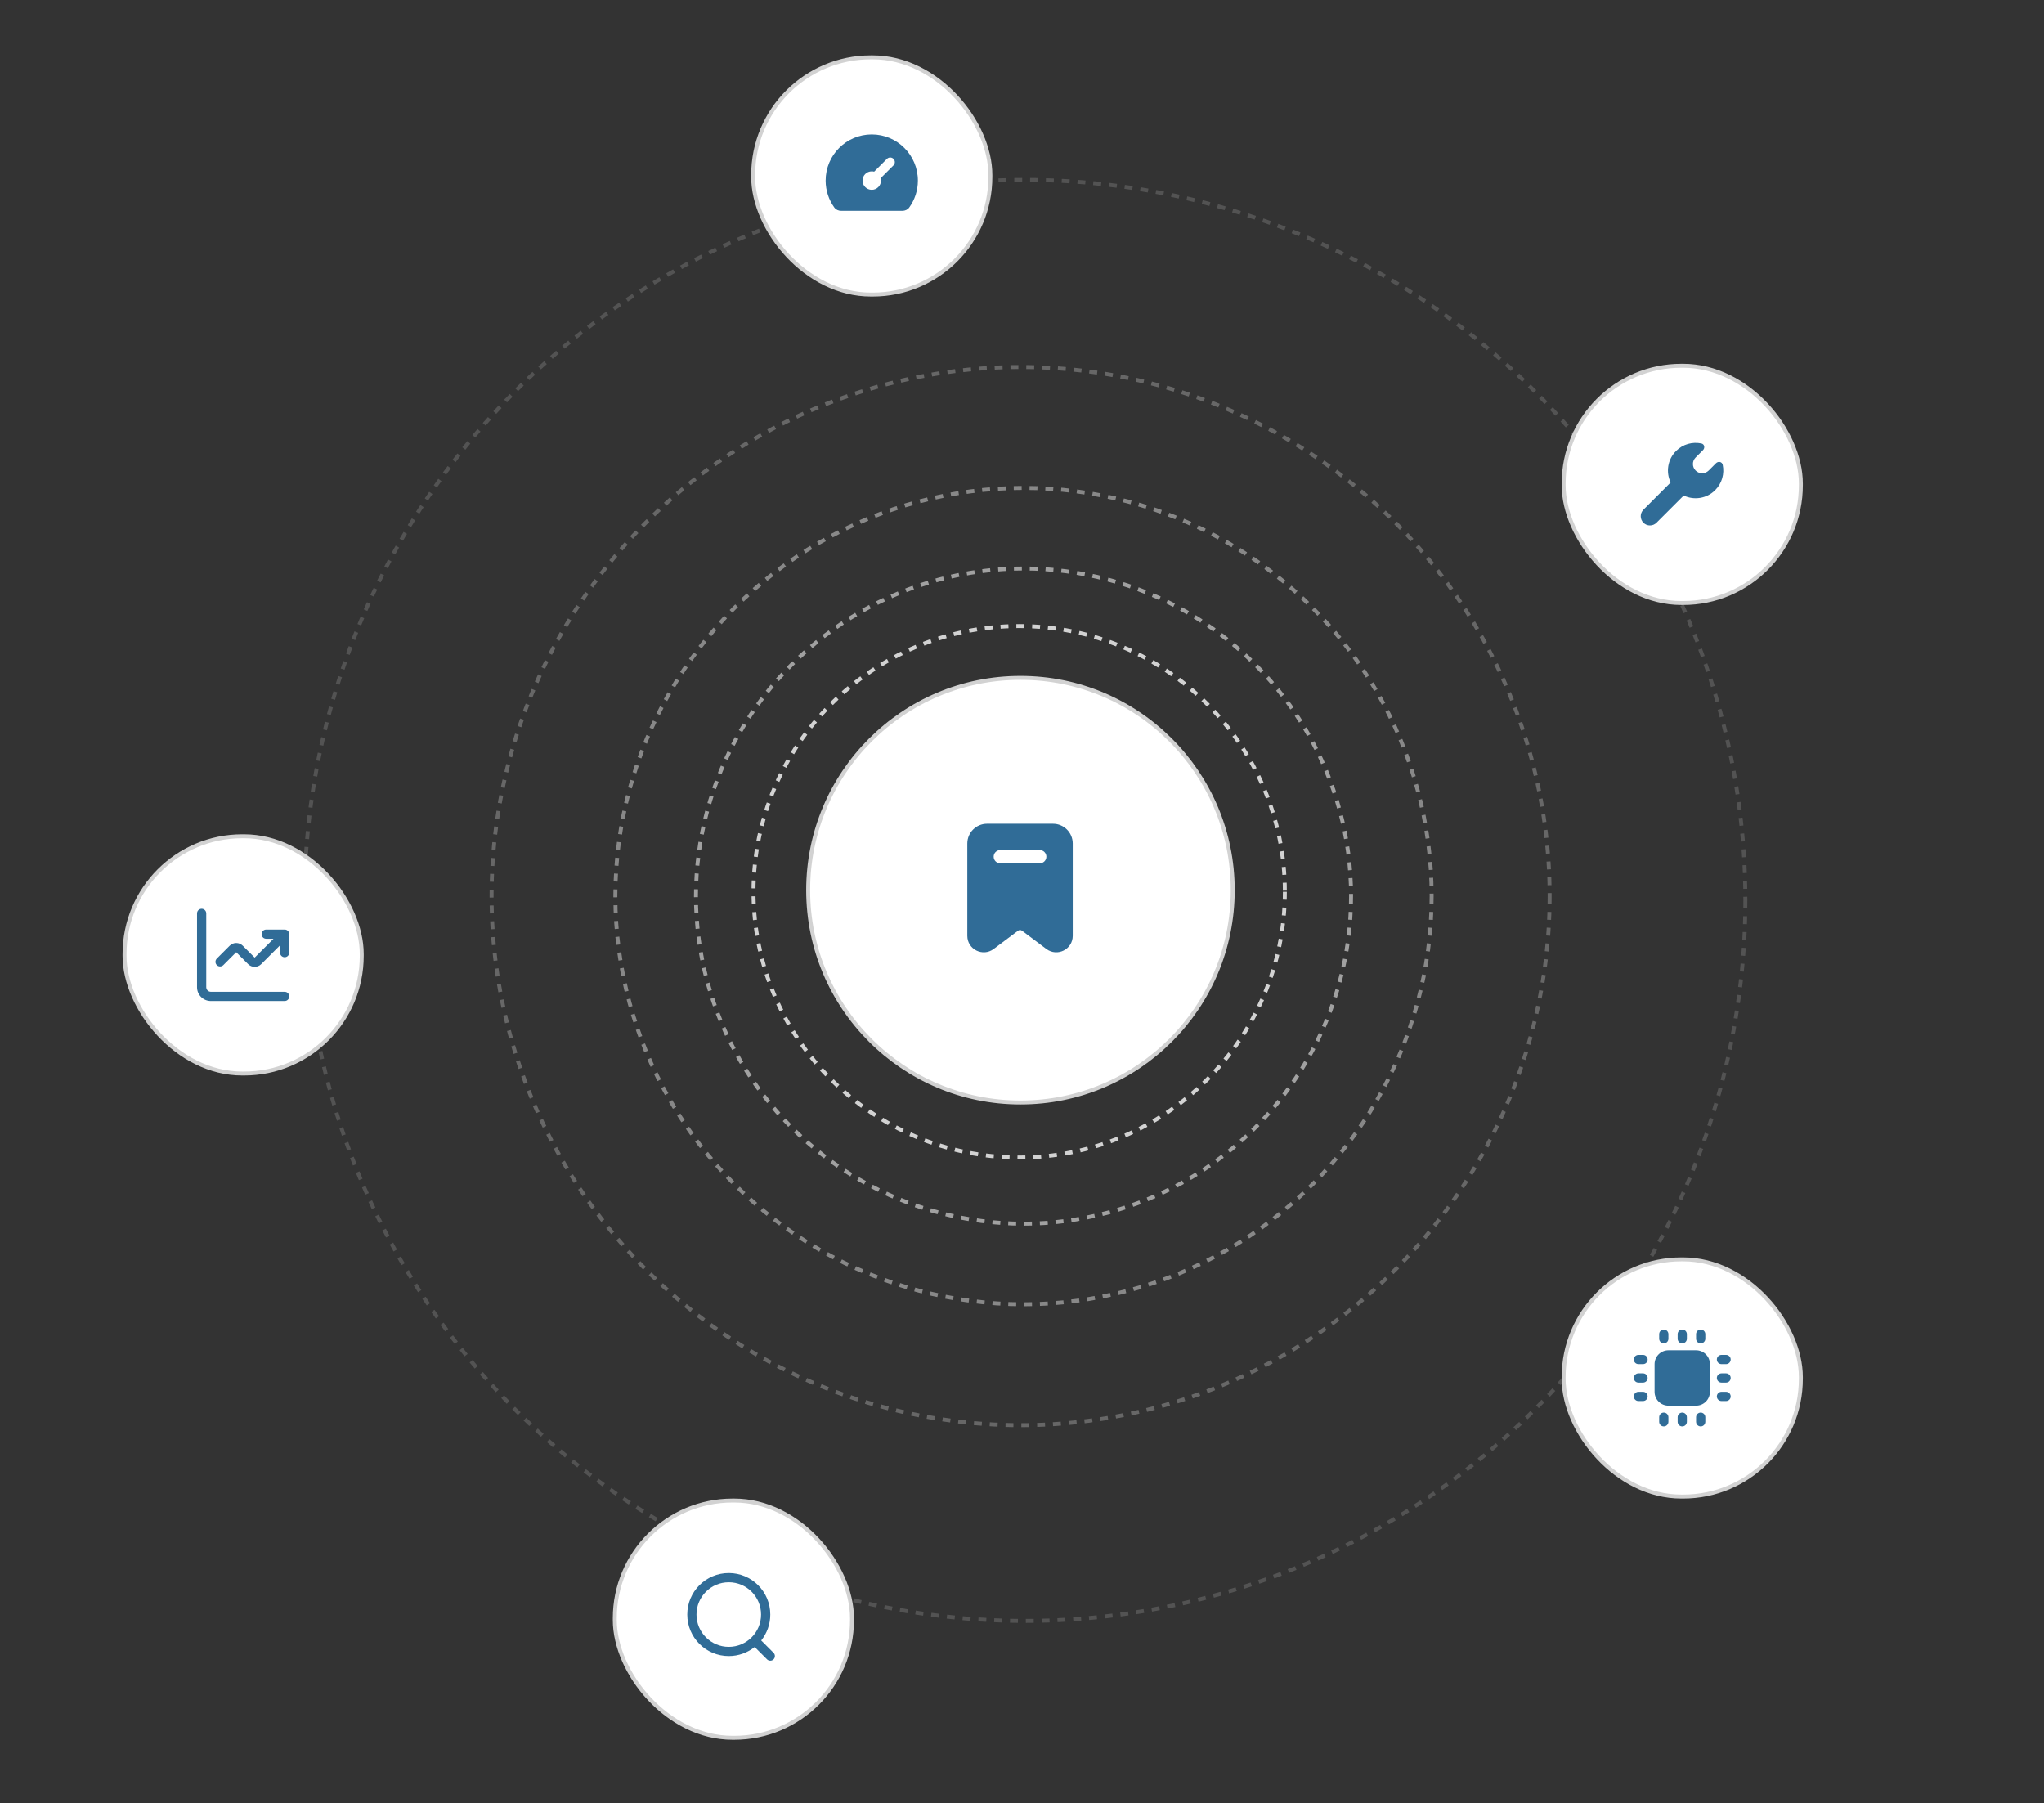 <svg width="517" height="456" viewBox="0 0 517 456" fill="none" xmlns="http://www.w3.org/2000/svg">
<rect x="0" y="0" width="517" height="456" fill="#333333" stroke="none"/>
<circle cx="257.785" cy="225.537" r="67.201" stroke="#D2D2D2" stroke-dasharray="2 2"/>
<circle opacity="0.69" cx="258.88" cy="226.628" r="82.852" stroke="#D2D2D2" stroke-dasharray="2 2"/>
<circle opacity="0.54" cx="258.878" cy="226.628" r="103.235" stroke="#D2D2D2" stroke-dasharray="2 2"/>
<circle opacity="0.33" cx="258.148" cy="226.628" r="133.81" stroke="#D2D2D2" stroke-dasharray="2 2"/>
<circle opacity="0.2" cx="259.241" cy="227.72" r="182.22" stroke="#D2D2D2" stroke-dasharray="2 2"/>
<circle cx="258.108" cy="225.132" r="53.694" fill="white" stroke="#D2D2D2"/>
<path fill-rule="evenodd" clip-rule="evenodd" d="M249.666 208.334C246.905 208.334 244.666 210.573 244.666 213.334V236.667C244.666 240.101 248.586 242.061 251.333 240.001L257.499 235.376C257.796 235.153 258.203 235.153 258.499 235.376L264.666 240.001C267.413 242.061 271.333 240.101 271.333 236.667V213.334C271.333 210.573 269.094 208.334 266.333 208.334H249.666ZM252.999 215.001C252.079 215.001 251.333 215.747 251.333 216.667C251.333 217.588 252.079 218.334 252.999 218.334H262.999C263.92 218.334 264.666 217.588 264.666 216.667C264.666 215.747 263.92 215.001 262.999 215.001H252.999Z" fill="#306C97"/>
<rect x="190.5" y="14.5" width="60" height="60" rx="29.772" fill="white"/>
<rect x="190.5" y="14.5" width="60" height="60" rx="29.772" stroke="#D2D2D2"/>
<path fill-rule="evenodd" clip-rule="evenodd" d="M208.834 45.667C208.834 39.223 214.057 34 220.501 34C226.944 34 232.167 39.223 232.167 45.667C232.167 48.211 231.353 50.565 229.971 52.482C229.576 53.03 228.922 53.315 228.247 53.315H212.755C212.079 53.315 211.426 53.03 211.031 52.482C209.648 50.565 208.834 48.211 208.834 45.667ZM225.992 40.175C226.448 40.631 226.448 41.369 225.992 41.825L222.755 45.062C222.807 45.255 222.834 45.458 222.834 45.667C222.834 46.955 221.789 48 220.501 48C219.212 48 218.167 46.955 218.167 45.667C218.167 44.378 219.212 43.333 220.501 43.333C220.71 43.333 220.912 43.361 221.105 43.412L224.342 40.175C224.798 39.719 225.537 39.719 225.992 40.175Z" fill="#306C97"/>
<rect x="31.5" y="211.5" width="60" height="60" rx="29.772" fill="white"/>
<rect x="31.5" y="211.5" width="60" height="60" rx="29.772" stroke="#D2D2D2"/>
<path fill-rule="evenodd" clip-rule="evenodd" d="M51.001 229.834C51.645 229.834 52.167 230.356 52.167 231.001V249.667C52.167 250.312 52.69 250.834 53.334 250.834H72.001C72.645 250.834 73.167 251.356 73.167 252.001C73.167 252.645 72.645 253.167 72.001 253.167H53.334C51.401 253.167 49.834 251.6 49.834 249.667V231.001C49.834 230.356 50.356 229.834 51.001 229.834Z" fill="#306C97"/>
<path d="M67.333 235.084C66.689 235.084 66.167 235.606 66.167 236.251C66.167 236.895 66.689 237.417 67.333 237.417H69.183L64.417 242.184L61.4 239.167C60.489 238.256 59.011 238.256 58.1 239.167L54.842 242.426C54.386 242.881 54.386 243.62 54.842 244.076C55.297 244.531 56.036 244.531 56.492 244.076L59.75 240.817L62.767 243.834C63.678 244.745 65.155 244.745 66.067 243.834L70.833 239.067V240.917C70.833 241.562 71.356 242.084 72 242.084C72.644 242.084 73.167 241.562 73.167 240.917V236.251C73.167 235.606 72.644 235.084 72 235.084H67.333Z" fill="#306C97"/>
<rect x="395.5" y="92.5" width="60" height="60" rx="29.772" fill="white"/>
<rect x="395.5" y="92.5" width="60" height="60" rx="29.772" stroke="#D2D2D2"/>
<path d="M430.342 112.153C431.13 112.32 431.304 113.279 430.734 113.849L428.883 115.7C427.972 116.611 427.972 118.089 428.883 119C429.794 119.911 431.271 119.911 432.183 119L434.034 117.148C434.604 116.579 435.563 116.753 435.73 117.541C436.205 119.781 435.573 122.21 433.832 123.95C431.677 126.105 428.467 126.561 425.865 125.318L418.983 132.199C418.072 133.111 416.595 133.111 415.683 132.199C414.772 131.288 414.772 129.811 415.683 128.899L422.565 122.018C421.322 119.416 421.778 116.205 423.933 114.05C425.673 112.31 428.102 111.678 430.342 112.153Z" fill="#306C97"/>
<rect x="155.5" y="379.5" width="60" height="60" rx="29.772" fill="white"/>
<rect x="155.5" y="379.5" width="60" height="60" rx="29.772" stroke="#D2D2D2"/>
<path fill-rule="evenodd" clip-rule="evenodd" d="M192.538 414.888C193.975 413.092 194.834 410.813 194.834 408.334C194.834 402.535 190.133 397.834 184.334 397.834C178.535 397.834 173.834 402.535 173.834 408.334C173.834 414.133 178.535 418.834 184.334 418.834C186.813 418.834 189.092 417.975 190.888 416.538L194.009 419.659C194.465 420.115 195.203 420.115 195.659 419.659C196.115 419.203 196.115 418.465 195.659 418.009L192.538 414.888ZM192.501 408.334C192.501 412.844 188.844 416.501 184.334 416.501C179.824 416.501 176.167 412.844 176.167 408.334C176.167 403.824 179.824 400.167 184.334 400.167C188.844 400.167 192.501 403.824 192.501 408.334Z" fill="#306C97"/>
<rect x="395.5" y="318.5" width="60" height="60" rx="29.772" fill="white"/>
<rect x="395.5" y="318.5" width="60" height="60" rx="29.772" stroke="#D2D2D2"/>
<path d="M418.5 345C418.5 343.067 420.067 341.5 422 341.5H429C430.933 341.5 432.5 343.067 432.5 345V352C432.5 353.933 430.933 355.5 429 355.5H422C420.067 355.5 418.5 353.933 418.5 352V345Z" fill="#306C97"/>
<path fill-rule="evenodd" clip-rule="evenodd" d="M413.25 353.167C413.25 352.522 413.772 352 414.417 352H415.583C416.228 352 416.75 352.522 416.75 353.167C416.75 353.811 416.228 354.333 415.583 354.333H414.417C413.772 354.333 413.25 353.811 413.25 353.167Z" fill="#306C97"/>
<path fill-rule="evenodd" clip-rule="evenodd" d="M434.25 353.167C434.25 352.522 434.772 352 435.417 352H436.583C437.228 352 437.75 352.522 437.75 353.167C437.75 353.811 437.228 354.333 436.583 354.333H435.417C434.772 354.333 434.25 353.811 434.25 353.167Z" fill="#306C97"/>
<path fill-rule="evenodd" clip-rule="evenodd" d="M413.25 348.501C413.25 347.856 413.772 347.334 414.417 347.334H415.583C416.228 347.334 416.75 347.856 416.75 348.501C416.75 349.145 416.228 349.667 415.583 349.667H414.417C413.772 349.667 413.25 349.145 413.25 348.501Z" fill="#306C97"/>
<path fill-rule="evenodd" clip-rule="evenodd" d="M434.25 348.501C434.25 347.856 434.772 347.334 435.417 347.334H436.583C437.228 347.334 437.75 347.856 437.75 348.501C437.75 349.145 437.228 349.667 436.583 349.667H435.417C434.772 349.667 434.25 349.145 434.25 348.501Z" fill="#306C97"/>
<path fill-rule="evenodd" clip-rule="evenodd" d="M413.25 343.833C413.25 343.188 413.772 342.666 414.417 342.666H415.583C416.228 342.666 416.75 343.188 416.75 343.833C416.75 344.477 416.228 344.999 415.583 344.999H414.417C413.772 344.999 413.25 344.477 413.25 343.833Z" fill="#306C97"/>
<path fill-rule="evenodd" clip-rule="evenodd" d="M434.25 343.833C434.25 343.188 434.772 342.666 435.417 342.666H436.583C437.228 342.666 437.75 343.188 437.75 343.833C437.75 344.477 437.228 344.999 436.583 344.999H435.417C434.772 344.999 434.25 344.477 434.25 343.833Z" fill="#306C97"/>
<path fill-rule="evenodd" clip-rule="evenodd" d="M430.167 336.25C430.811 336.25 431.333 336.772 431.333 337.417V338.583C431.333 339.228 430.811 339.75 430.167 339.75C429.522 339.75 429 339.228 429 338.583V337.417C429 336.772 429.522 336.25 430.167 336.25Z" fill="#306C97"/>
<path fill-rule="evenodd" clip-rule="evenodd" d="M430.167 357.25C430.811 357.25 431.333 357.772 431.333 358.417V359.583C431.333 360.228 430.811 360.75 430.167 360.75C429.522 360.75 429 360.228 429 359.583V358.417C429 357.772 429.522 357.25 430.167 357.25Z" fill="#306C97"/>
<path fill-rule="evenodd" clip-rule="evenodd" d="M425.501 336.25C426.145 336.25 426.667 336.772 426.667 337.417V338.583C426.667 339.228 426.145 339.75 425.501 339.75C424.856 339.75 424.334 339.228 424.334 338.583V337.417C424.334 336.772 424.856 336.25 425.501 336.25Z" fill="#306C97"/>
<path fill-rule="evenodd" clip-rule="evenodd" d="M425.501 357.25C426.145 357.25 426.667 357.772 426.667 358.417V359.583C426.667 360.228 426.145 360.75 425.501 360.75C424.856 360.75 424.334 360.228 424.334 359.583V358.417C424.334 357.772 424.856 357.25 425.501 357.25Z" fill="#306C97"/>
<path fill-rule="evenodd" clip-rule="evenodd" d="M420.833 336.25C421.477 336.25 421.999 336.772 421.999 337.417V338.583C421.999 339.228 421.477 339.75 420.833 339.75C420.188 339.75 419.666 339.228 419.666 338.583V337.417C419.666 336.772 420.188 336.25 420.833 336.25Z" fill="#306C97"/>
<path fill-rule="evenodd" clip-rule="evenodd" d="M420.833 357.25C421.477 357.25 421.999 357.772 421.999 358.417V359.583C421.999 360.228 421.477 360.75 420.833 360.75C420.188 360.75 419.666 360.228 419.666 359.583V358.417C419.666 357.772 420.188 357.25 420.833 357.25Z" fill="#306C97"/>
</svg>
